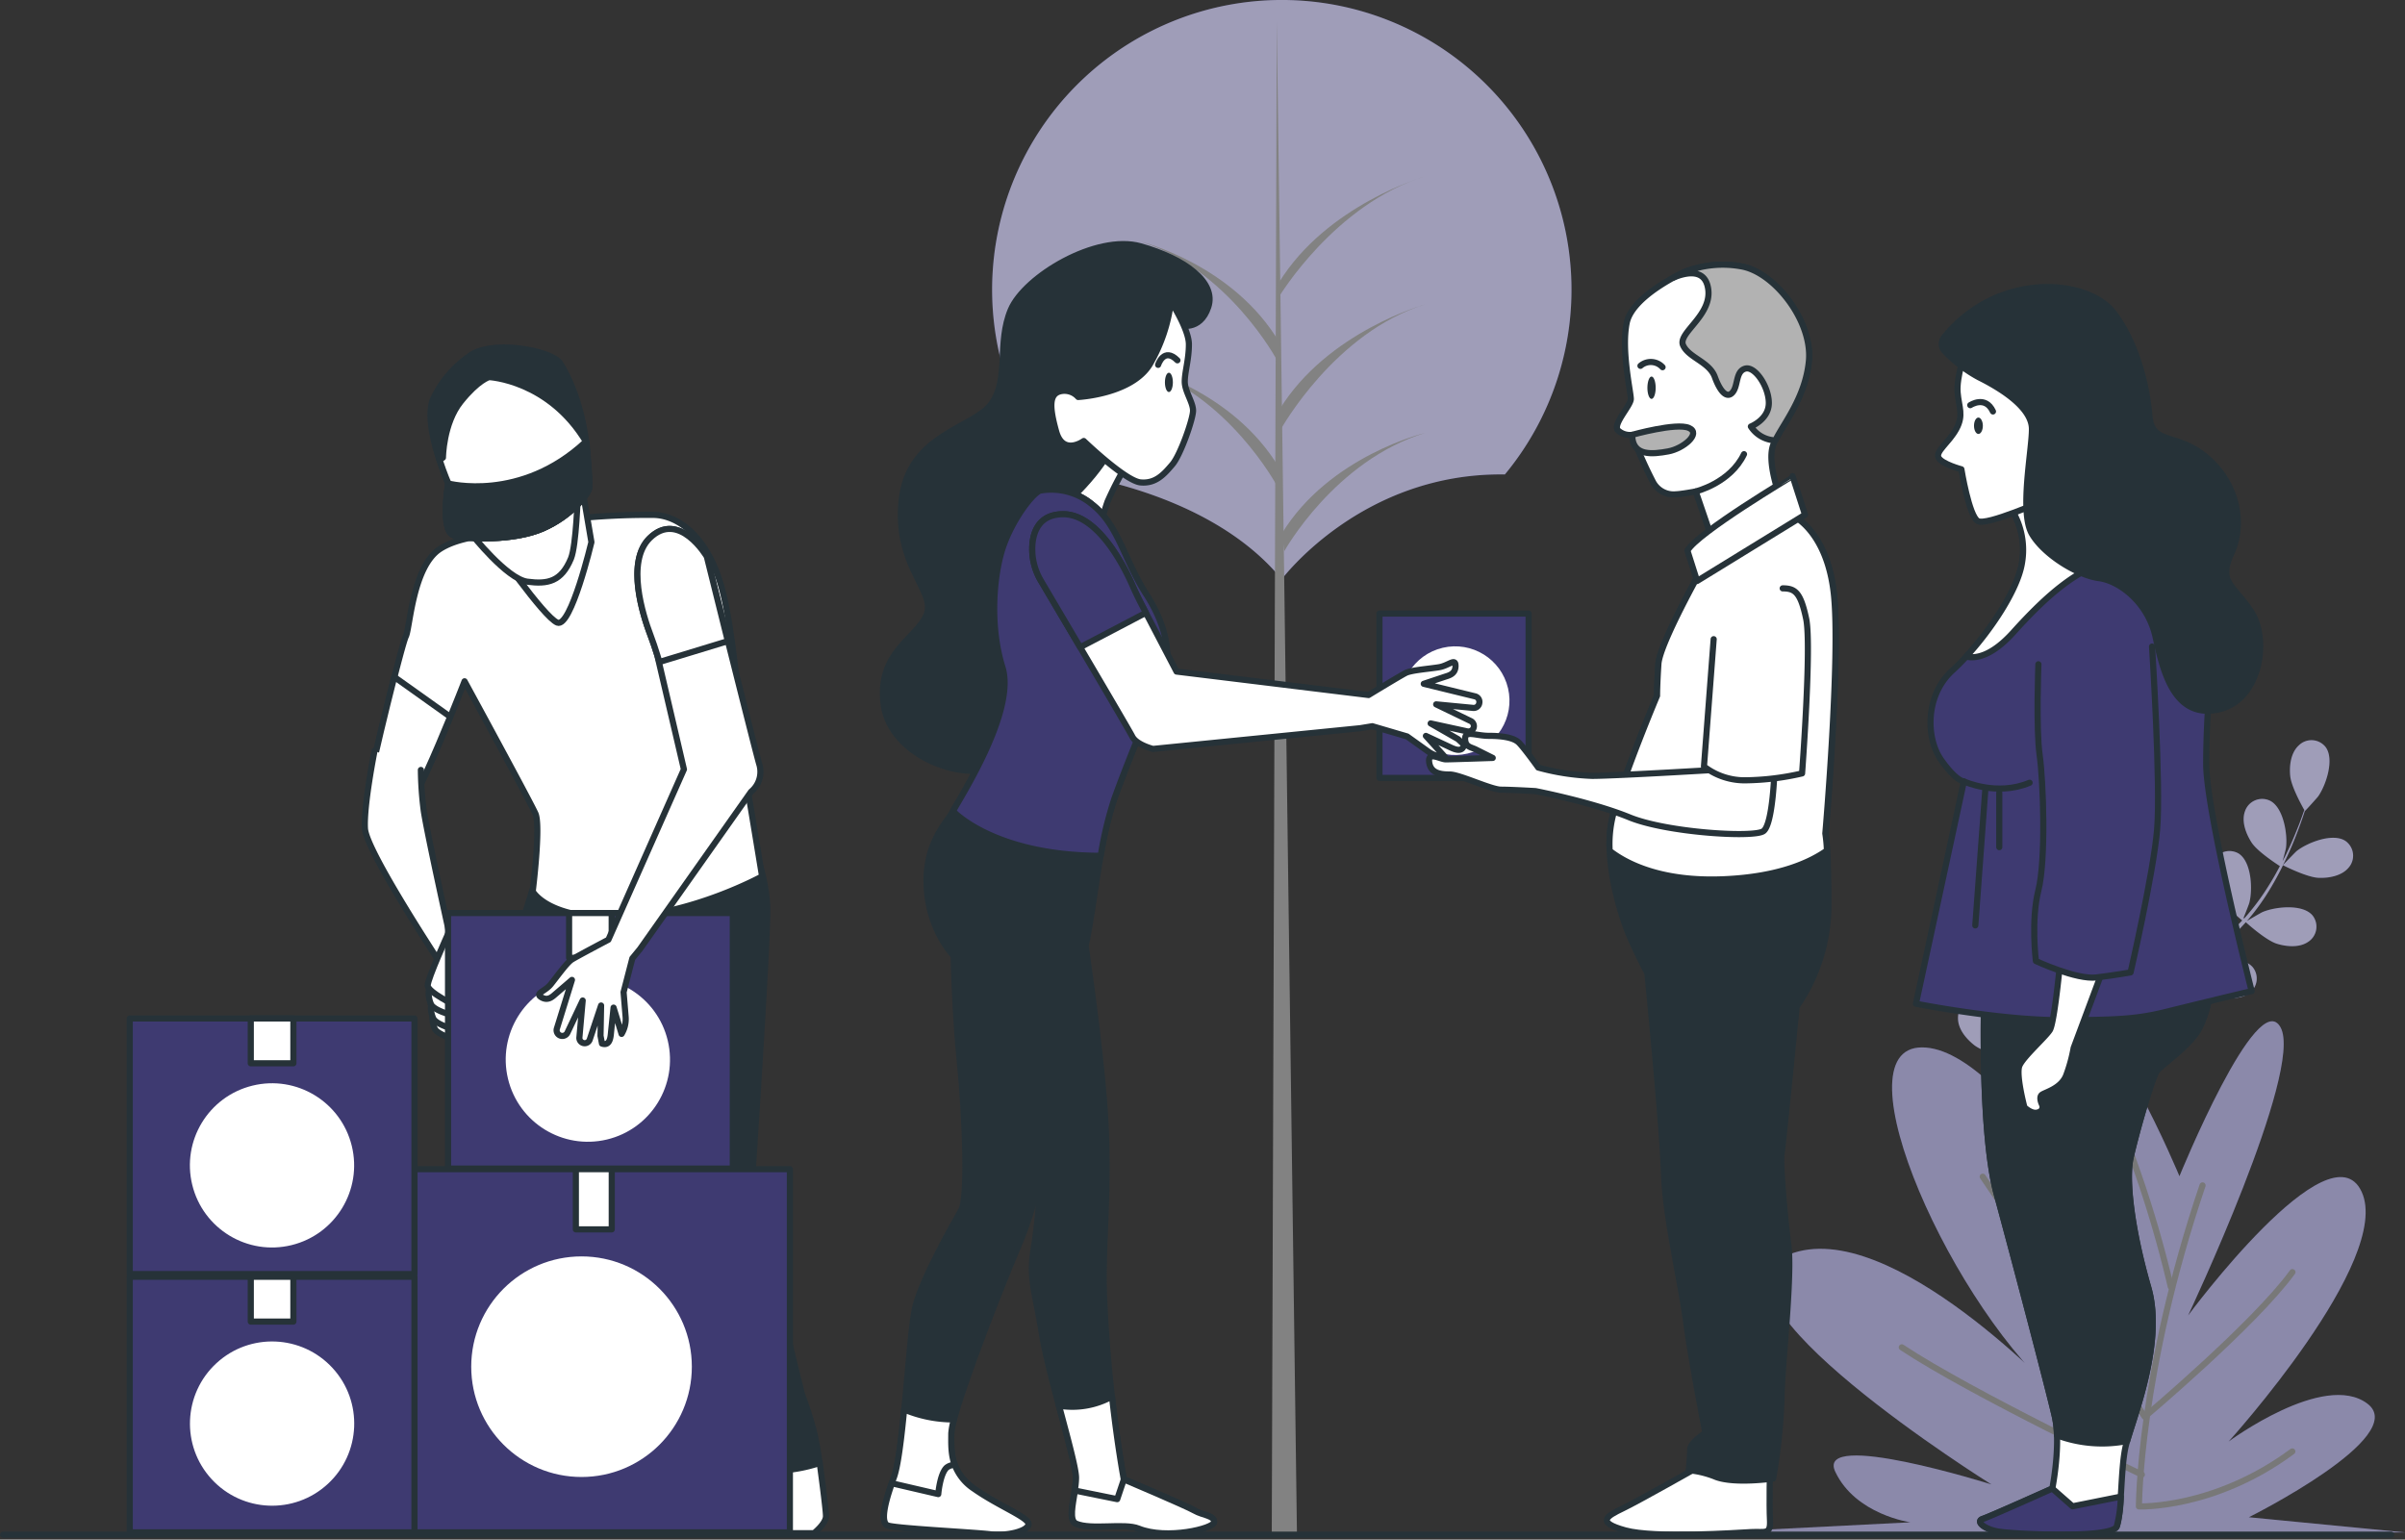 <svg xmlns="http://www.w3.org/2000/svg" width="452.454" height="289.685" viewBox="0 0 452.454 289.685"><rect x="0" y="0" width="452.454" height="289.685" fill="#333333" stroke="none"/><g id="Humanitarian_Help-bro" data-name="Humanitarian Help-bro" transform="translate(-36.552 -159.042)"><g id="freepik--Trees--inject-142" transform="translate(223.201 159.042)"><path id="Path_1284" data-name="Path 1284" d="M223.485,247.883s28.04,2.768,42.252,20.154c0,0,15.014-20.143,41.985-19.726a54.5,54.5,0,1,0-84.248-.385Z" transform="translate(-211.257 -159.042)" fill="#3e3a71"></path><path id="Path_1285" data-name="Path 1285" d="M223.485,247.883s28.04,2.768,42.252,20.154c0,0,15.014-20.143,41.985-19.726a54.5,54.5,0,1,0-84.248-.385Z" transform="translate(-211.257 -159.042)" fill="#fff" opacity="0.5"></path><path id="Path_1286" data-name="Path 1286" d="M261.43,162.62l-.94,284.5h4.734Z" transform="translate(-207.88 -158.797)" fill="#828282"></path><path id="Path_1287" data-name="Path 1287" d="M262.73,257.508s9.468-17.044,26.512-22.248c0,0-18,4.274-26.982,18.936Z" transform="translate(-207.759 -153.814)" fill="#828282"></path><path id="Path_1288" data-name="Path 1288" d="M261.74,212.788s10.494-17.5,27.538-22.708c0,0-18.551,5.343-27.538,20.015Z" transform="translate(-207.794 -156.913)" fill="#828282"></path><path id="Path_1289" data-name="Path 1289" d="M262.1,236.139s10.13-18.262,27.174-23.509c0,0-18.423,5.108-27.42,19.78Z" transform="translate(-207.787 -155.367)" fill="#828282"></path><path id="Path_1290" data-name="Path 1290" d="M263.032,223.848S253.9,206.8,237.45,201.6c0,0,17.354,4.274,26.042,18.936Z" transform="translate(-209.46 -156.123)" fill="#828282"></path><path id="Path_1291" data-name="Path 1291" d="M263.032,245.987S253.9,228.954,237.45,223.75c0,0,17.354,4.274,26.042,18.925Z" transform="translate(-209.46 -154.604)" fill="#828282"></path></g><g id="freepik--Plants--inject-142" transform="translate(358.424 279.817)"><path id="Path_1300" data-name="Path 1300" d="M401.45,294.381c-.053,0,.63-3.409.705-3.612.791-2.447,3.751-6.689,6.615-6.679a3.387,3.387,0,0,1,3.259,3.858c-.2,2.009-2.009,3.729-3.655,4.723C406.462,293.836,401.45,294.381,401.45,294.381Z" transform="translate(-333.434 -271.239)" fill="#3e3a71"></path><path id="Path_1301" data-name="Path 1301" d="M397.276,272.231c2.7.962,4.039,5.963,3.954,8.549,0,.214-.513,3.665-.566,3.644h-.053c.224.791.449,1.635.673,2.565.406,1.72.844,3.676,1.186,5.824a60.767,60.767,0,0,1,.759,7,42.742,42.742,0,0,1-.267,7.865v.1c.353-.769,1.411-2.864,1.517-3.013,1.4-2.137,5.343-5.461,8.143-4.7a3.4,3.4,0,0,1,2.137,4.584c-.727,1.891-2.928,3.067-4.766,3.59-2.084.6-6.711-.107-7.074-.16a59.836,59.836,0,0,1-1.71,7.833c-.417,1.507-.9,3-1.389,4.5l.673-1.3c1.411-2.137,5.343-5.461,8.153-4.691a3.4,3.4,0,0,1,2.137,4.584c-.737,1.881-2.928,3.067-4.777,3.59s-5.824,0-6.871-.139l-.577,1.72c-.951,2.736-1.9,5.471-2.768,8.175-.3.951-.556,1.9-.823,2.853a5.9,5.9,0,0,1,.588-1.069c1.4-2.137,5.343-5.461,8.143-4.7a3.4,3.4,0,0,1,2.137,4.584c-.727,1.891-2.928,3.067-4.766,3.59s-5.439.064-6.689-.107c-.246.983-.492,1.966-.673,2.928-.118.663-.278,1.282-.363,1.955s-.182,1.314-.267,1.966c-.128,1.25-.278,2.543-.374,3.772-.064.855-.118,1.667-.182,2.479.289-.951.9-2.8.972-2.949a13.229,13.229,0,0,1,4.381-5,4.907,4.907,0,0,1,.374-.652,3.387,3.387,0,0,1,4.99-.78c2.137,1.87,1.635,7.021.63,9.382-.053.139-.866,1.571-1.389,2.468.385-.481.759-.951,1.165-1.443.8-.972,1.624-1.923,2.511-2.949l1.336-1.453c.438-.5.972-.972,1.453-1.453q1.731-1.6,3.612-3.206c-.844-.705-3.847-3.206-4.7-4.948s-1.475-4.135-.577-5.952a3.4,3.4,0,0,1,4.819-1.517c2.426,1.517,2.671,6.689,2.041,9.169,0,.16-.695,1.891-1.069,2.832.759-.62,1.507-1.25,2.3-1.859,2.265-1.753,4.616-3.452,6.957-5.172.716-.513,1.421-1.069,2.137-1.582-.31-.246-3.932-3.206-4.894-5.1-.855-1.71-1.475-4.125-.577-5.941a3.4,3.4,0,0,1,4.734-1.656c2.426,1.528,2.671,6.689,2.041,9.179,0,.182-.983,2.671-1.261,3.291,1.571-1.154,3.11-2.33,4.595-3.548a59.781,59.781,0,0,0,5.674-5.29c-.139-.118-3.943-3.206-4.926-5.129-.855-1.71-1.475-4.125-.577-5.941a3.409,3.409,0,0,1,4.819-1.528c2.426,1.528,2.672,6.7,2.041,9.179,0,.16-.759,2.062-1.122,2.96l.139.085a43.374,43.374,0,0,0,4.659-6.262c.769-1.208,1.432-2.415,2.052-3.59-.759-.5-4.274-2.789-5.343-4.467s-1.913-3.943-1.229-5.845a3.409,3.409,0,0,1,4.68-2.009c2.586,1.25,3.387,6.411,3.035,8.9,0,.139-.363,1.517-.641,2.522.278-.534.566-1.069.812-1.614.951-1.956,1.688-3.794,2.34-5.439.353-.94.663-1.8.94-2.6-.492-.876-2.458-4.424-2.65-6.412s.118-4.381,1.614-5.749a3.388,3.388,0,0,1,5.044.31c1.71,2.3.075,7.2-1.411,9.3-.128.182-2.458,2.778-2.479,2.725v-.053c-.246.78-.534,1.614-.855,2.511-.609,1.656-1.314,3.526-2.223,5.514a62.421,62.421,0,0,1-3.206,6.251,44.231,44.231,0,0,1-4.563,6.412l-.064.075c.716-.438,2.757-1.614,2.917-1.678,2.362-1.015,7.48-1.582,9.382.577a3.4,3.4,0,0,1-.748,5c-1.656,1.165-4.135.94-5.963.363-2.052-.663-5.535-3.793-5.8-4.039a59.4,59.4,0,0,1-5.749,5.589c-1.175,1.069-2.4,2.009-3.644,2.981l1.282-.716c2.362-1,7.48-1.582,9.393.588a3.387,3.387,0,0,1-.759,4.99c-1.656,1.175-4.135.94-5.963.363s-4.862-3.206-5.653-3.9l-1.432,1.069c-2.3,1.763-4.606,3.516-6.818,5.343-.78.63-1.517,1.272-2.265,1.923l1.069-.62c2.351-1.015,7.48-1.582,9.382.577a3.409,3.409,0,0,1-.748,5c-1.656,1.165-4.136.94-5.963.363s-4.574-2.949-5.514-3.783c-.748.684-1.5,1.368-2.137,2.062-.46.492-.94.93-1.378,1.443l-1.314,1.485c-.791.972-1.624,1.977-2.383,2.939-.534.673-1.069,1.325-1.528,1.977.769-.641,2.3-1.849,2.436-1.934,2.137-1.357,7.17-2.7,9.361-.844a3.4,3.4,0,0,1,0,5.054c-1.464,1.4-3.954,1.549-5.845,1.261-2.073-.331-5.845-2.789-6.315-3.1-.823,1.069-1.614,2.137-2.34,3.206-2.533,3.505-4.509,6.518-5.867,8.645l-.139.214-1.774-.94.278-.417c1.411-2.137,3.473-5.129,6.112-8.613.833-1.069,1.742-2.265,2.682-3.441a38.97,38.97,0,0,1-2.714-3.377c-2.02.791-6.219.823-6.764.823-.085,1.357-.16,2.671-.2,3.922-.182,4.274-.171,7.929-.128,10.451v.288l-1.923-.93c0-2.511.1-5.9.353-9.9.085-1.379.2-2.853.331-4.36-.534-.139-4.894-1.261-6.54-2.575s-3.078-3.131-3.024-5.151a3.409,3.409,0,0,1,3.74-3.409c2.842.363,5.236,4.958,5.7,7.48,0,.15.15,1.8.214,2.832.053-.62.107-1.218.171-1.849.128-1.25.289-2.5.46-3.847l.321-1.956c.1-.652.267-1.336.406-2.009.342-1.56.769-3.12,1.24-4.691-1.069-.107-4.99-.566-6.657-1.528s-3.5-2.629-3.761-4.638a3.4,3.4,0,0,1,3.206-3.932c2.864-.064,5.92,4.114,6.764,6.529.053.15.47,1.956.673,2.949.289-.94.566-1.881.887-2.821.93-2.714,1.945-5.428,2.949-8.143.31-.833.609-1.667.908-2.5-.4,0-5.033-.481-6.892-1.549-1.667-.951-3.505-2.629-3.761-4.638a3.4,3.4,0,0,1,3.206-3.932c2.864-.075,5.92,4.1,6.764,6.529.064.182.652,2.778.769,3.441.663-1.827,1.3-3.665,1.87-5.493a60.359,60.359,0,0,0,1.817-7.544c-.182,0-5.022-.46-6.935-1.56-1.656-.951-3.505-2.629-3.761-4.638a3.4,3.4,0,0,1,3.206-3.932c2.875-.064,5.92,4.114,6.764,6.529.064.16.513,2.137.705,3.078h.085a44.315,44.315,0,0,0,.438-7.79,39.093,39.093,0,0,0-.278-4.125c-.908,0-5.076,0-6.9-.791s-3.772-2.233-4.274-4.2a3.388,3.388,0,0,1,2.725-4.274c2.842-.385,6.337,3.43,7.48,5.738.064.128.534,1.475.866,2.458-.075-.6-.139-1.218-.214-1.8-.289-2.137-.695-4.093-1.069-5.824-.214-.972-.427-1.859-.641-2.682-.9-.449-4.5-2.34-5.728-3.858s-2.33-3.719-1.838-5.685a3.4,3.4,0,0,1,4.36-2.458Z" transform="translate(-334.816 -272.064)" fill="#3e3a71"></path><path id="Path_1302" data-name="Path 1302" d="M445.222,314.084c-2.255-.085-6.732-2.383-6.732-2.383s2.415-2.5,2.586-2.639c2-1.592,6.807-3.5,9.2-1.913a3.4,3.4,0,0,1,.6,5.012C449.582,313.731,447.124,314.169,445.222,314.084Z" transform="translate(-330.893 -269.698)" fill="#3e3a71"></path><g id="Group_128" data-name="Group 128" transform="translate(46.482 0)" opacity="0.5"><path id="Path_1303" data-name="Path 1303" d="M401.45,294.381c-.053,0,.63-3.409.705-3.612.791-2.447,3.751-6.689,6.615-6.679a3.387,3.387,0,0,1,3.259,3.858c-.2,2.009-2.009,3.729-3.655,4.723C406.462,293.836,401.45,294.381,401.45,294.381Z" transform="translate(-379.917 -271.239)" fill="#fff"></path><path id="Path_1304" data-name="Path 1304" d="M397.276,272.231c2.7.962,4.039,5.963,3.954,8.549,0,.214-.513,3.665-.566,3.644h-.053c.224.791.449,1.635.673,2.565.406,1.72.844,3.676,1.186,5.824a60.767,60.767,0,0,1,.759,7,42.742,42.742,0,0,1-.267,7.865v.1c.353-.769,1.411-2.864,1.517-3.013,1.4-2.137,5.343-5.461,8.143-4.7a3.4,3.4,0,0,1,2.137,4.584c-.727,1.891-2.928,3.067-4.766,3.59-2.084.6-6.711-.107-7.074-.16a59.836,59.836,0,0,1-1.71,7.833c-.417,1.507-.9,3-1.389,4.5l.673-1.3c1.411-2.137,5.343-5.461,8.153-4.691a3.4,3.4,0,0,1,2.137,4.584c-.737,1.881-2.928,3.067-4.777,3.59s-5.824,0-6.871-.139l-.577,1.72c-.951,2.736-1.9,5.471-2.768,8.175-.3.951-.556,1.9-.823,2.853a5.9,5.9,0,0,1,.588-1.069c1.4-2.137,5.343-5.461,8.143-4.7a3.4,3.4,0,0,1,2.137,4.584c-.727,1.891-2.928,3.067-4.766,3.59s-5.439.064-6.689-.107c-.246.983-.492,1.966-.673,2.928-.118.663-.278,1.282-.363,1.955s-.182,1.314-.267,1.966c-.128,1.25-.278,2.543-.374,3.772-.064.855-.118,1.667-.182,2.479.289-.951.9-2.8.972-2.949a13.229,13.229,0,0,1,4.381-5,4.907,4.907,0,0,1,.374-.652,3.387,3.387,0,0,1,4.99-.78c2.137,1.87,1.635,7.021.63,9.382-.053.139-.866,1.571-1.389,2.468.385-.481.759-.951,1.165-1.443.8-.972,1.624-1.923,2.511-2.949l1.336-1.453c.438-.5.972-.972,1.453-1.453q1.731-1.6,3.612-3.206c-.844-.705-3.847-3.206-4.7-4.948s-1.475-4.135-.577-5.952a3.4,3.4,0,0,1,4.819-1.517c2.426,1.517,2.671,6.689,2.041,9.169,0,.16-.695,1.891-1.069,2.832.759-.62,1.507-1.25,2.3-1.859,2.265-1.753,4.616-3.452,6.957-5.172.716-.513,1.421-1.069,2.137-1.582-.31-.246-3.932-3.206-4.894-5.1-.855-1.71-1.475-4.125-.577-5.941a3.4,3.4,0,0,1,4.734-1.656c2.426,1.528,2.671,6.689,2.041,9.179,0,.182-.983,2.671-1.261,3.291,1.571-1.154,3.11-2.33,4.595-3.548a59.781,59.781,0,0,0,5.674-5.29c-.139-.118-3.943-3.206-4.926-5.129-.855-1.71-1.475-4.125-.577-5.941a3.409,3.409,0,0,1,4.819-1.528c2.426,1.528,2.672,6.7,2.041,9.179,0,.16-.759,2.062-1.122,2.96l.139.085a43.374,43.374,0,0,0,4.659-6.262c.769-1.208,1.432-2.415,2.052-3.59-.759-.5-4.274-2.789-5.343-4.467s-1.913-3.943-1.229-5.845a3.409,3.409,0,0,1,4.68-2.009c2.586,1.25,3.387,6.411,3.035,8.9,0,.139-.363,1.517-.641,2.522.278-.534.566-1.069.812-1.614.951-1.956,1.688-3.794,2.34-5.439.353-.94.663-1.8.94-2.6-.492-.876-2.458-4.424-2.65-6.412s.118-4.381,1.614-5.749a3.388,3.388,0,0,1,5.044.31c1.71,2.3.075,7.2-1.411,9.3-.128.182-2.458,2.778-2.479,2.725v-.053c-.246.78-.534,1.614-.855,2.511-.609,1.656-1.314,3.526-2.223,5.514a62.421,62.421,0,0,1-3.206,6.251,44.231,44.231,0,0,1-4.563,6.412l-.064.075c.716-.438,2.757-1.614,2.917-1.678,2.362-1.015,7.48-1.582,9.382.577a3.4,3.4,0,0,1-.748,5c-1.656,1.165-4.135.94-5.963.363-2.052-.663-5.535-3.793-5.8-4.039a59.4,59.4,0,0,1-5.749,5.589c-1.175,1.069-2.4,2.009-3.644,2.981l1.282-.716c2.362-1,7.48-1.582,9.393.588a3.387,3.387,0,0,1-.759,4.99c-1.656,1.175-4.135.94-5.963.363s-4.862-3.206-5.653-3.9l-1.432,1.069c-2.3,1.763-4.606,3.516-6.818,5.343-.78.63-1.517,1.272-2.265,1.923l1.069-.62c2.351-1.015,7.48-1.582,9.382.577a3.409,3.409,0,0,1-.748,5c-1.656,1.165-4.136.94-5.963.363s-4.574-2.949-5.514-3.783c-.748.684-1.5,1.368-2.137,2.062-.46.492-.94.93-1.378,1.443l-1.314,1.485c-.791.972-1.624,1.977-2.383,2.939-.534.673-1.069,1.325-1.528,1.977.769-.641,2.3-1.849,2.436-1.934,2.137-1.357,7.17-2.7,9.361-.844a3.4,3.4,0,0,1,0,5.054c-1.464,1.4-3.954,1.549-5.845,1.261-2.073-.331-5.845-2.789-6.315-3.1-.823,1.069-1.614,2.137-2.34,3.206-2.533,3.505-4.509,6.518-5.867,8.645l-.139.214-1.774-.94.278-.417c1.411-2.137,3.473-5.129,6.112-8.613.833-1.069,1.742-2.265,2.682-3.441a38.97,38.97,0,0,1-2.714-3.377c-2.02.791-6.219.823-6.764.823-.085,1.357-.16,2.671-.2,3.922-.182,4.274-.171,7.929-.128,10.451v.288l-1.923-.93c0-2.511.1-5.9.353-9.9.085-1.379.2-2.853.331-4.36-.534-.139-4.894-1.261-6.54-2.575s-3.078-3.131-3.024-5.151a3.409,3.409,0,0,1,3.74-3.409c2.842.363,5.236,4.958,5.7,7.48,0,.15.15,1.8.214,2.832.053-.62.107-1.218.171-1.849.128-1.25.289-2.5.46-3.847l.321-1.956c.1-.652.267-1.336.406-2.009.342-1.56.769-3.12,1.24-4.691-1.069-.107-4.99-.566-6.657-1.528s-3.5-2.629-3.761-4.638a3.4,3.4,0,0,1,3.206-3.932c2.864-.064,5.92,4.114,6.764,6.529.053.15.47,1.956.673,2.949.289-.94.566-1.881.887-2.821.93-2.714,1.945-5.428,2.949-8.143.31-.833.609-1.667.908-2.5-.4,0-5.033-.481-6.892-1.549-1.667-.951-3.505-2.629-3.761-4.638a3.4,3.4,0,0,1,3.206-3.932c2.864-.075,5.92,4.1,6.764,6.529.064.182.652,2.778.769,3.441.663-1.827,1.3-3.665,1.87-5.493a60.359,60.359,0,0,0,1.817-7.544c-.182,0-5.022-.46-6.935-1.56-1.656-.951-3.505-2.629-3.761-4.638a3.4,3.4,0,0,1,3.206-3.932c2.875-.064,5.92,4.114,6.764,6.529.064.16.513,2.137.705,3.078h.085a44.315,44.315,0,0,0,.438-7.79,39.093,39.093,0,0,0-.278-4.125c-.908,0-5.076,0-6.9-.791s-3.772-2.233-4.274-4.2a3.388,3.388,0,0,1,2.725-4.274c2.842-.385,6.337,3.43,7.48,5.738.064.128.534,1.475.866,2.458-.075-.6-.139-1.218-.214-1.8-.289-2.137-.695-4.093-1.069-5.824-.214-.972-.427-1.859-.641-2.682-.9-.449-4.5-2.34-5.728-3.858s-2.33-3.719-1.838-5.685a3.4,3.4,0,0,1,4.36-2.458Z" transform="translate(-381.299 -272.064)" fill="#fff"></path><path id="Path_1305" data-name="Path 1305" d="M445.222,314.084c-2.255-.085-6.732-2.383-6.732-2.383s2.415-2.5,2.586-2.639c2-1.592,6.807-3.5,9.2-1.913a3.4,3.4,0,0,1,.6,5.012C449.582,313.731,447.124,314.169,445.222,314.084Z" transform="translate(-377.376 -269.698)" fill="#fff"></path></g><path id="Path_1306" data-name="Path 1306" d="M425.948,368.156s-13.6-32.8-21.222-31.363,13.058,52.276,13.058,52.276S393.848,343.92,377.52,343.92s5.984,49.9,26.661,66.541c0,0-32.646-35.178-51.688-27.57s38.085,43.257,38.085,43.257-33.191-10.462-29.376-2.383,14.138,9.51,14.138,9.51l-37.54,1.9H468.382l-29.376-2.853s30.466-15.206,22.3-21.372-26.116,7.138-26.116,7.138,30.989-34.2,25.026-47.018-32.646,23.3-32.646,23.3,21.767-46.11,17.418-54.188S425.948,368.156,425.948,368.156Z" transform="translate(-337.8 -267.627)" fill="#3e3a71"></path><path id="Path_1307" data-name="Path 1307" d="M425.948,368.156s-13.6-32.8-21.222-31.363,13.058,52.276,13.058,52.276S393.848,343.92,377.52,343.92s5.984,49.9,26.661,66.541c0,0-32.646-35.178-51.688-27.57s38.085,43.257,38.085,43.257-33.191-10.462-29.376-2.383,14.138,9.51,14.138,9.51l-37.54,1.9H468.382l-29.376-2.853s30.466-15.206,22.3-21.372-26.116,7.138-26.116,7.138,30.989-34.2,25.026-47.018-32.646,23.3-32.646,23.3,21.767-46.11,17.418-54.188S425.948,368.156,425.948,368.156Z" transform="translate(-337.8 -267.627)" fill="#fff" opacity="0.4"></path><path id="Path_1308" data-name="Path 1308" d="M425.128,367.76c-11.968,35.37-11.968,60.4-11.968,60.4s14.148.545,28.852-10.344" transform="translate(-332.631 -265.5)" fill="none" stroke="#787878" stroke-linecap="round" stroke-linejoin="round" stroke-width="1.156"></path><path id="Path_1309" data-name="Path 1309" d="M419.389,387.569a212.208,212.208,0,0,0-9.8-30.989" transform="translate(-332.876 -266.267)" fill="none" stroke="#787878" stroke-linecap="round" stroke-linejoin="round" stroke-width="1.156"></path><path id="Path_1310" data-name="Path 1310" d="M385.66,366.23l30.476,45.159s20.667-17.407,27.783-27.206" transform="translate(-334.517 -265.605)" fill="none" stroke="#787878" stroke-linecap="round" stroke-linejoin="round" stroke-width="1.156"></path><path id="Path_1311" data-name="Path 1311" d="M416.569,420.217s-32.058-15.238-45.159-23.947" transform="translate(-335.495 -263.544)" fill="none" stroke="#787878" stroke-linecap="round" stroke-linejoin="round" stroke-width="1.156"></path></g><g id="freepik--character-4--inject-142" transform="translate(397 213.055)"><path id="Path_1312" data-name="Path 1312" d="M385.949,335.472s-.716,24.952,2.383,36.332,9.735,36.589,10.921,41.814-.47,13.539-.47,13.539-11.648,5.236-13.069,5.706.235,1.9,2.853,2.372,21.372,1.432,22.334-.951.705-10.686,1.656-14.96,7.373-19.235,4.274-29.921-4.274-20.2-3.334-24.471,4.039-15.206,4.99-16.392,5.941-4.509,7.843-7.844a19.748,19.748,0,0,0,2.137-7.6S400.685,338.56,385.949,335.472Z" transform="translate(-373.125 -201.116)" fill="#fff" stroke="#263238" stroke-linecap="round" stroke-linejoin="round" stroke-width="1.156"></path><path id="Path_1313" data-name="Path 1313" d="M426.3,340.7a19.748,19.748,0,0,0,2.137-7.6s-27.783,5.46-42.53,2.372c0,0-.716,24.952,2.383,36.332s9.735,36.589,10.921,41.814a19.23,19.23,0,0,1,.406,3.537,24.235,24.235,0,0,0,13.2,1.069c1.539-5.343,6.85-18.914,3.986-28.852-3.088-10.686-4.274-20.2-3.334-24.471s4.039-15.206,4.99-16.392S424.4,344.032,426.3,340.7Z" transform="translate(-373.081 -201.116)" fill="#263238" stroke="#263238" stroke-linecap="round" stroke-linejoin="round" stroke-width="1.156"></path><path id="Path_1314" data-name="Path 1314" d="M402.587,424.474l-3.8-3.334s-11.648,5.236-13.069,5.706.235,1.9,2.853,2.372,21.372,1.432,22.334-.951a23.88,23.88,0,0,0,.759-5.61Z" transform="translate(-373.125 -195.077)" fill="#3e3a71" stroke="#263238" stroke-linecap="round" stroke-linejoin="round" stroke-width="1.156"></path><path id="Path_1315" data-name="Path 1315" d="M391.949,249.249a14.426,14.426,0,0,1,1.9,9.981c-.951,5.941-7.843,15.441-13.069,20.2s-4.99,12.823-2.137,16.862,4.274,4.039,4.274,4.039L373.9,342.153s15.676,3.088,27.078,3.088,14.736-.246,20.432-1.667,15.644-3.8,15.644-3.8-8.549-33.736-8.549-42.744.951-18.294.951-18.294,1.667-9.03-6.176-22.334-20.421-14.512-25.39-13.325a8.25,8.25,0,0,0-5.941,6.176Z" transform="translate(-373.9 -207.315)" fill="#3e3a71" stroke="#263238" stroke-linecap="round" stroke-linejoin="round" stroke-width="1.156"></path><path id="Path_1316" data-name="Path 1316" d="M382.34,296.63s6.187,2.853,12.364.246" transform="translate(-373.321 -203.617)" fill="none" stroke="#263238" stroke-linecap="round" stroke-linejoin="round" stroke-width="1.156"></path><line id="Line_156" data-name="Line 156" y2="10.226" transform="translate(15.676 95.15)" fill="none" stroke="#263238" stroke-linecap="round" stroke-linejoin="round" stroke-width="1.156"></line><line id="Line_157" data-name="Line 157" x1="1.891" y2="25.657" transform="translate(11.167 94.445)" fill="none" stroke="#263238" stroke-linecap="round" stroke-linejoin="round" stroke-width="1.156"></line><path id="Path_1317" data-name="Path 1317" d="M422.705,256.377c-7.833-13.3-20.432-14.49-25.422-13.3a8.25,8.25,0,0,0-5.941,6.176,14.426,14.426,0,0,1,1.9,9.981c-.8,5-5.813,12.524-10.5,17.621,1.71.374,4.734,0,8.848-4.552,6.647-7.373,11.872-11.648,18.049-13.55,4.488-1.379,10.226.876,13.892-.972C423.229,257.306,422.983,256.911,422.705,256.377Z" transform="translate(-373.294 -207.315)" fill="#fff" stroke="#263238" stroke-linecap="round" stroke-linejoin="round" stroke-width="1.156"></path><path id="Path_1318" data-name="Path 1318" d="M382.9,221.085s-1.667,4.745-1.432,7.6,1.186,4.274-.235,6.892-4.039,4.274-3.323,5.461,4.274,2.137,4.274,2.137,1.421,8.784,3.088,9.735,12.118-3.8,14.255-4.509,4.99-6.892,3.323-16.4S389.769,217.089,382.9,221.085Z" transform="translate(-373.633 -208.89)" fill="#fff" stroke="#263238" stroke-linecap="round" stroke-linejoin="round" stroke-width="1.156"></path><path id="Path_1319" data-name="Path 1319" d="M385.787,234.1c0,.855-.374,1.549-.833,1.549s-.833-.695-.833-1.549.374-1.539.833-1.539S385.787,233.3,385.787,234.1Z" transform="translate(-373.199 -208.012)" fill="#263238"></path><path id="Path_1320" data-name="Path 1320" d="M383.46,230.417s2.842-1.9,4.274,1.186" transform="translate(-373.244 -208.199)" fill="none" stroke="#263238" stroke-linecap="round" stroke-linejoin="round" stroke-width="1.156"></path><path id="Path_1321" data-name="Path 1321" d="M378.909,219.015a1.988,1.988,0,0,0,.107,2.65,25.582,25.582,0,0,0,6.412,4.9c4.274,2.137,9.981,5.706,9.981,9.746s-2.372,15.676,0,19.716,8.795,7.843,12.6,8.324,9.265,4.509,10.686,11.167,3.6,15.206,11.637,13.582,9.735-13.069,6.412-18.294-6.412-5.461-3.8-11.167.951-13.3-4.755-18.059-10.216-2.137-10.686-7.843-2.458-13.646-6.657-19.235C406.062,208.03,389.061,206.481,378.909,219.015Z" transform="translate(-373.588 -209.588)" fill="#263238" stroke="#263238" stroke-linecap="round" stroke-linejoin="round" stroke-width="1.156"></path><path id="Path_1322" data-name="Path 1322" d="M399.974,326.65s-1.186,13.3-2.137,14.725-4.99,4.99-5.7,6.657.93,7.843.93,7.843,1.421,1.421,2.607.951a1.028,1.028,0,0,0,.716-1.432s-.716-1.421,0-1.9,3.558-1.186,4.509-3.558a29.612,29.612,0,0,0,1.432-5.225l5.941-15.922Z" transform="translate(-372.661 -201.558)" fill="#fff" stroke="#263238" stroke-linecap="round" stroke-linejoin="round" stroke-width="1.156"></path><path id="Path_1323" data-name="Path 1323" d="M395.51,276.214s-.47,12.107.235,17.1,1.2,19.726-.235,25.422-.47,13.315-.47,13.315,7.6,3.558,11.4,3.088,6.412-.951,6.412-.951,4.274-18.54,4.99-26.854-.951-34.451-.951-34.451" transform="translate(-372.472 -205.246)" fill="#3e3a71" stroke="#263238" stroke-linecap="round" stroke-linejoin="round" stroke-width="1.156"></path></g><g id="freepik--character-2--inject-142" transform="translate(202.656 204.97)"><rect id="Rectangle_417" data-name="Rectangle 417" width="28.061" height="30.914" transform="translate(93.415 69.52)" fill="#3e3a71" stroke="#263238" stroke-linecap="round" stroke-linejoin="round" stroke-width="1.156"></rect><circle id="Ellipse_55" data-name="Ellipse 55" cx="10.226" cy="10.226" r="10.226" transform="matrix(0.973, -0.229, 0.229, 0.973, 95.361, 78.295)" fill="#fff"></circle><path id="Path_1330" data-name="Path 1330" d="M236.724,239.961a65.179,65.179,0,0,0-4.413,8.314,69.269,69.269,0,0,0-2.084,7.534l-9.617-4.937,6.23-16.371Z" transform="translate(-190.071 -199.794)" fill="#fff" stroke="#263238" stroke-linecap="round" stroke-linejoin="round" stroke-width="1.156"></path><path id="Path_1331" data-name="Path 1331" d="M247.778,217.247s3.9,1.3,5.461-3.377-4.424-9.094-12.738-11.434-21.789,5.717-24.417,11.958-.256,12.983-3.633,17.664-15.591,5.717-16.894,18.166,6.5,17.1,4.68,21.554-9.35,7.021-8.057,16.895,15.847,15.067,22.344,11.167,8.837-12.214,6.754-22.344-3.11-20.517,2.34-24.417,11.69-11.434,12.214-15.067-.78-4.413,2.34-5.461S247,224.524,247.778,217.247Z" transform="translate(-192.031 -202.022)" fill="#263238" stroke="#263238" stroke-linecap="round" stroke-linejoin="round" stroke-width="1.156"></path><path id="Path_1332" data-name="Path 1332" d="M227.645,316.32s3.708,23.509,4.948,39.228-.449,27.185,0,36.749a267.239,267.239,0,0,0,3.708,34.291s11.755,4.937,13.272,5.866,3.708.93,3.708,2.137-8.9,3.42-14.244,1.261c-2.639-1.069-8.955.31-11.755-.93-1.785-.791,0-5.557,0-8.645s-5.193-19.47-6.412-27.185-2.468-10.184-1.539-15.751a120.741,120.741,0,0,0,1.24-12.043s-9.062-34.377-10.686-39.271a85.39,85.39,0,0,1-2.575-9.532" transform="translate(-190.983 -194.182)" fill="#263238" stroke="#263238" stroke-linecap="round" stroke-linejoin="round" stroke-width="1.156"></path><path id="Path_1333" data-name="Path 1333" d="M248.495,426.377c-1.539-.93-13.272-5.867-13.272-5.867s-1.154-6.016-2.223-15.58a15.355,15.355,0,0,1-9.97,1.72c1.635,6.1,3.206,11.84,3.206,13.55,0,3.088-1.785,7.854,0,8.645,2.789,1.24,9.1-.16,11.755.93,5.247,2.137,14.2,0,14.2-1.24S250.044,427.306,248.495,426.377Z" transform="translate(-189.905 -188.104)" fill="#fff" stroke="#263238" stroke-linecap="round" stroke-linejoin="round" stroke-width="1.156"></path><path id="Path_1334" data-name="Path 1334" d="M225.876,421.624c-.417,2.714-1.133,5.621.224,6.219,2.789,1.24,9.1-.16,11.755.93,5.247,2.137,14.2,0,14.2-1.24s-2.137-1.229-3.708-2.137-13.272-5.867-13.272-5.867l-1.25,3.708Z" transform="translate(-189.748 -187.102)" fill="#fff" stroke="#263238" stroke-linecap="round" stroke-linejoin="round" stroke-width="1.156"></path><path id="Path_1335" data-name="Path 1335" d="M221.018,245.453a12.022,12.022,0,0,1,9.863,2.6c4.937,3.9,5.984,10.4,10.141,16.894s4.67,12.2,3.11,15.847-6.486,15.324-9.094,22.6-3.633,18.968-5.193,26.715-14.544,8.314-19.48,6.754-10.088-8.057-10.611-16.627,3.9-12.438,4.948-14.522,11.893-18.732,9.3-27.046-1.56-18.166.267-23.114S219.458,246.233,221.018,245.453Z" transform="translate(-191.504 -199.057)" fill="#263238" stroke="#263238" stroke-linecap="round" stroke-linejoin="round" stroke-width="1.156"></path><path id="Path_1336" data-name="Path 1336" d="M230.561,248.049a12.021,12.021,0,0,0-9.863-2.6c-1.56.78-4.937,5.2-6.754,10.141s-2.864,14.8-.267,23.114-8.26,24.973-9.3,27.046c0,0,7.651,8.367,27.783,8.4a69.008,69.008,0,0,1,2.575-10.761c2.607-7.277,7.48-18.968,9.094-22.6s1.069-9.361-3.11-15.847S235.5,251.95,230.561,248.049Z" transform="translate(-191.184 -199.057)" fill="#3e3a71" stroke="#263238" stroke-linecap="round" stroke-linejoin="round" stroke-width="1.156"></path><path id="Path_1337" data-name="Path 1337" d="M280.01,289.845l-38.972,3.9s-3.12-.78-3.9-2.34c-.641-1.293-12.951-22.141-17.1-29.151a11.68,11.68,0,0,1-1.646-7.48c.353-2.6,1.72-5.193,5.749-5.193,6.54,0,11.466,9.842,13.08,13.528.566,1.293,1.186,2.554,1.838,3.8l6.412,12.278,36.119,4.413s5.973-3.633,7.01-4.157,4.413-.769,6.241-1.069,3.11-1.817,3.11-.256-1.293,1.817-2.073,2.073l-3.9,1.3,9.617,2.351a1.069,1.069,0,0,1,.833,1.25h0a1.068,1.068,0,0,1-1.2.93l-6.914-.663,6.529,3.152a1.069,1.069,0,0,1,.481,1.357h0a1.069,1.069,0,0,1-1.154.577l-6.892-1.5,5.14,2.949,1.154,1.069c-.385,1.667-2.073.716-2.992.289l-4.2-1.956,3.6,3.975h0a5.631,5.631,0,0,1-3.206-1.069l-3.932-2.81-6.54-1.923Z" transform="translate(-190.228 -198.76)" fill="#fff" stroke="#263238" stroke-linecap="round" stroke-linejoin="round" stroke-width="1.156"></path><path id="Path_1338" data-name="Path 1338" d="M239.7,268.131l-.63-1.218c-.652-1.25-1.272-2.511-1.838-3.8-1.614-3.7-6.54-13.528-13.08-13.528-4.029,0-5.4,2.6-5.749,5.193a11.68,11.68,0,0,0,1.646,7.48l7.288,12.353Z" transform="translate(-190.228 -198.76)" fill="#3e3a71" stroke="#263238" stroke-linecap="round" stroke-linejoin="round" stroke-width="1.156"></path><path id="Path_1339" data-name="Path 1339" d="M205.215,320.818s0,14.2,1.229,26.555,1.549,26.255.31,28.425-7.405,12.973-8.645,18.22-2.137,27.174-4.018,32.122-2.468,8.335-1.229,8.955,16.146,1.3,19.352,1.688,7.106-.609,7.192-1.881-5.61-3.409-10.248-6.679-4.274-7.341-4.274-10.429,7.106-22.237,12.973-36.129,11.113-48.493,11.113-54.05V318.35" transform="translate(-192.019 -194.043)" fill="#263238" stroke="#263238" stroke-linecap="round" stroke-linejoin="round" stroke-width="1.156"></path><path id="Path_1340" data-name="Path 1340" d="M209.159,422.128c-4.648-3.27-4.274-7.341-4.274-10.429a12.826,12.826,0,0,1,.5-2.618,23.935,23.935,0,0,1-9.372-1.87c-.545,5.61-1.165,10.739-1.945,12.823-1.849,4.937-2.468,8.335-1.229,8.955s16.146,1.3,19.352,1.688,7.106-.609,7.192-1.881S213.8,425.4,209.159,422.128Z" transform="translate(-192.02 -187.947)" fill="#fff" stroke="#263238" stroke-linecap="round" stroke-linejoin="round" stroke-width="1.156"></path><path id="Path_1341" data-name="Path 1341" d="M219.4,428.136c.1-1.272-5.61-3.409-10.248-6.679a9.275,9.275,0,0,1-3.612-4.477,2.415,2.415,0,0,0-1.571.534c-1.24,1.24-1.539,4.948-1.539,4.948l-8.72-2.03c-1.549,4.36-2,7.32-.855,7.9s16.146,1.3,19.352,1.688S219.32,429.408,219.4,428.136Z" transform="translate(-192.018 -187.277)" fill="#fff" stroke="#263238" stroke-linecap="round" stroke-linejoin="round" stroke-width="1.156"></path><path id="Path_1342" data-name="Path 1342" d="M244.184,212.14s3.377,5.193,3.377,8.047-.78,5.2-.78,7.021,1.56,3.89,1.56,5.45-2.34,8.314-3.89,10.13-3.12,3.644-5.984,3.377-10.686-7.79-10.686-7.79-3.9,2.864-5.2-1.817-1.293-7.01.78-7.534a3.452,3.452,0,0,1,3.377,1.069s10.13-.513,13.518-6.23a30.872,30.872,0,0,0,3.932-11.723Z" transform="translate(-189.997 -201.328)" fill="#fff" stroke="#263238" stroke-linecap="round" stroke-linejoin="round" stroke-width="1.156"></path><path id="Path_1344" data-name="Path 1344" d="M243.176,226.487c0,1-.342,1.817-.748,1.817s-.748-.812-.748-1.817.331-1.817.748-1.817S243.176,225.493,243.176,226.487Z" transform="translate(-188.626 -200.469)" fill="#263238"></path><path id="Path_1345" data-name="Path 1345" d="M240.48,223.4s1.069-3.419,3.633-.855" transform="translate(-188.708 -200.68)" fill="none" stroke="#263238" stroke-linecap="round" stroke-linejoin="round" stroke-width="1.156"></path></g><g id="freepik--character-3--inject-142" transform="translate(305.402 208.842)"><path id="Path_1346" data-name="Path 1346" d="M336.642,417.36s-11.113,6.3-14.159,7.769-5.076,2.607.47,4.135,21.094.459,23.691.321,3.676.588,3.526-2.265,0-9.885,0-9.885S338.2,418.044,336.642,417.36Z" transform="translate(-286.036 -191.123)" fill="#fff" stroke="#263238" stroke-linecap="round" stroke-linejoin="round" stroke-width="1.156"></path><path id="Path_1347" data-name="Path 1347" d="M337.464,259.553s-8.057,14.287-8.314,18.166-.256,5.973-.256,5.973-6.241,14.811-8.314,22.6,1.56,18.968,3.12,22.6,3.377,7.021,3.377,7.021,2.853,28.852,3.11,37.4,3.12,20.3,4.157,28.051,3.644,21.051,3.644,21.051-2.864,1.817-2.864,3.11-.256,3.9-.256,3.9a18,18,0,0,1,5.193,1.3c3.644,1.293,10.686.256,10.686.256a113.455,113.455,0,0,0,1.56-14.811c0-5.717,2.073-23.124,1.293-29.1s-1.549-15.847-1.293-17.1S355.16,342.2,355.16,342.2a33.767,33.767,0,0,0,5.973-18.957c0-11.177-.513-13.518-.513-13.518s2.853-33.511,1.56-45.2S354.615,250,354.615,250Z" transform="translate(-286.002 -202.603)" fill="#263238" stroke="#263238" stroke-linecap="round" stroke-linejoin="round" stroke-width="1.156"></path><path id="Path_1348" data-name="Path 1348" d="M362.149,264.494c-1.3-11.69-7.534-14.544-7.534-14.544l-17.151,9.617s-8.057,14.287-8.314,18.166-.256,5.973-.256,5.973-6.241,14.811-8.314,22.6a22.088,22.088,0,0,0-.6,6.583c2.992,2.33,9.617,5.9,21.639,5.343,10.269-.46,16.136-3.206,19.235-5.4a27.656,27.656,0,0,0-.3-3.206S363.442,276.184,362.149,264.494Z" transform="translate(-286.003 -202.607)" fill="#fff" stroke="#263238" stroke-linecap="round" stroke-linejoin="round" stroke-width="1.156"></path><path id="Path_1349" data-name="Path 1349" d="M334,207.007s-9.874,4.413-10.91,9.617.78,12.994.78,14.287-3.633,4.937-2.34,5.973a3.355,3.355,0,0,0,2.6.78,77.7,77.7,0,0,0,3.9,8.837,4.381,4.381,0,0,0,4.413,2.34c.78,0,3.644-.524,3.644-.524l3.377,9.874,12.2-9.617s-2.073-5.706-1.069-8.827,5.973-8.314,6.754-15.847-6.5-16.884-12.727-17.931A19.448,19.448,0,0,0,334,207.007Z" transform="translate(-285.914 -205.645)" fill="#fff" stroke="#263238" stroke-linecap="round" stroke-linejoin="round" stroke-width="1.156"></path><path id="Path_1350" data-name="Path 1350" d="M343.973,205.96a19.448,19.448,0,0,0-10.686,1.069s-.876.4-2.137,1.069c2.137-.9,5.813-1.87,6.54,1.785,1.069,5.193-5.706,8.549-4.67,10.91s4.937,3.12,5.973,5.973,2.34,4.157,3.377,2.864.524-3.9,2.34-4.424,4.445,3.366,4.445,6.465-3.377,4.424-3.377,4.424a5.738,5.738,0,0,0,4.413,2.6,1.15,1.15,0,0,1,.192,0c1.571-3.206,5.61-8.057,6.3-14.811C357.48,216.358,350.224,207.007,343.973,205.96Z" transform="translate(-285.234 -205.646)" fill="#b2b2b2" stroke="#263238" stroke-linecap="round" stroke-linejoin="round" stroke-width="1.156"></path><path id="Path_1351" data-name="Path 1351" d="M323.94,235.7s8.314-2.33,10.686-1.293-1.069,3.9-3.9,4.413S323.94,239.857,323.94,235.7Z" transform="translate(-285.729 -203.691)" fill="#b2b2b2" stroke="#263238" stroke-linecap="round" stroke-linejoin="round" stroke-width="1.156"></path><path id="Path_1352" data-name="Path 1352" d="M328.18,227.477c0,1.143-.353,2.073-.78,2.073s-.78-.93-.78-2.073.342-2.137.78-2.137S328.18,226.323,328.18,227.477Z" transform="translate(-285.545 -204.295)" fill="#263238"></path><path id="Path_1353" data-name="Path 1353" d="M325.4,223.5a2.992,2.992,0,0,1,4.157.256" transform="translate(-285.629 -204.471)" fill="none" stroke="#263238" stroke-linecap="round" stroke-linejoin="round" stroke-width="1.156"></path><path id="Path_1354" data-name="Path 1354" d="M335.13,246.02s6.486-1.56,9.083-7.01" transform="translate(-284.961 -203.357)" fill="none" stroke="#263238" stroke-linecap="round" stroke-linejoin="round" stroke-width="1.156"></path><path id="Path_1355" data-name="Path 1355" d="M333.67,256.9l1.817,5.706,20.3-12.47-2.34-7.266S335.487,253.556,333.67,256.9Z" transform="translate(-285.062 -203.092)" fill="#fff" stroke="#263238" stroke-linecap="round" stroke-linejoin="round" stroke-width="1.156"></path><path id="Path_1356" data-name="Path 1356" d="M344.837,294.863s-21.3,1.293-25.978,1.293a43.808,43.808,0,0,1-10.13-1.56s-2.6-3.633-3.633-4.67-3.377-1.3-5.717-1.3-4.413-1.069-4.413.524,1.069,1.56,2.073,2.073l3.12,1.56s-7.8.267-8.837.267-3.377-1.56-3.12.513,2.084,2.34,3.9,2.34,7.79,2.853,9.617,2.853,6.486.267,6.486.267,10.686,2.073,17.675,4.937,23.381,3.89,25.2,2.6,2.094-11.69,2.094-11.69Z" transform="translate(-288.182 -199.978)" fill="#fff" stroke="#263238" stroke-linecap="round" stroke-linejoin="round" stroke-width="1.156"></path><path id="Path_1357" data-name="Path 1357" d="M338.407,272.2l-1.827,23.947a12.556,12.556,0,0,0,8.057,2.6,49.486,49.486,0,0,0,10.4-1.293s1.817-24.161.769-29.1-2.073-5.717-4.413-5.717" transform="translate(-284.862 -201.736)" fill="#fff" stroke="#263238" stroke-linecap="round" stroke-linejoin="round" stroke-width="1.156"></path></g><g id="freepik--character-1--inject-142" transform="translate(105.188 224.43)"><path id="Path_1358" data-name="Path 1358" d="M119.661,416.8s-12.545,6.529-15.644,8.057-5.161,2.746.492,4.381,21.5.524,24.14.385,3.751.63,3.59-2.394-.534-9.04-.534-9.04S121.306,417.548,119.661,416.8Z" transform="translate(-100.81 -206.749)" fill="#fff" stroke="#263238" stroke-linecap="round" stroke-linejoin="round" stroke-width="1.156"></path><path id="Path_1359" data-name="Path 1359" d="M171.029,415.51a32.785,32.785,0,0,1-3.355,6.711c-1.774,2.372-6.914,5.343-6.914,6.518v1.186H181.2s2.265-1.785,2.265-3.206-1.186-10.066-1.186-10.066Z" transform="translate(-96.708 -206.838)" fill="#fff" stroke="#263238" stroke-linecap="round" stroke-linejoin="round" stroke-width="1.156"></path><path id="Path_1360" data-name="Path 1360" d="M131.935,314.389s-4.146,13.037-7.9,26.255-8.292,28.852-9.083,35.338,4.542,43.225,4.542,43.225a2.949,2.949,0,0,0-1.378,2.575,7.9,7.9,0,0,0,.588,2.362s6.711,1.785,8.485,1.785a18.732,18.732,0,0,0,3.558-.4s.983-38.469.983-43.032a42.3,42.3,0,0,0-.4-6.721l17.215-40.425,3.12.748s2.96,36.332,3.751,40.671,17.568,41.675,17.568,41.675-.588,2.96,0,4.339a5.855,5.855,0,0,1,.6,1.977,20.9,20.9,0,0,0,4.926.588,28.178,28.178,0,0,0,6.914-1.379s-.4-2.768-.983-5.525a72.589,72.589,0,0,0-2.372-7.48L172.6,372.5s3.206-48.354,2.96-53.291a33.126,33.126,0,0,0-1.966-9.478S149.3,320.117,131.935,314.389Z" transform="translate(-99.855 -214.094)" fill="#263238" stroke="#263238" stroke-linecap="round" stroke-linejoin="round" stroke-width="1.156"></path><path id="Path_1361" data-name="Path 1361" d="M130.257,253.291s-10.258-.513-15.4,2.821-5.642,14.886-6.412,16.424-5.642,21.554-6.155,24.385,4.616,8.463,6.668,7.181,10.526-23.092,10.526-23.092,12.31,22.59,13.336,24.9-.513,14.629-.513,14.629,2.832,5.343,16.435,4.873,26.715-7.694,26.715-7.694-2.308-14.116-2.821-16.937-2.052-27.976-4.873-37.732S159.291,249.7,154.942,249.7a133.888,133.888,0,0,0-15.4.769A91.041,91.041,0,0,0,130.257,253.291Z" transform="translate(-100.721 -218.212)" fill="#fff" stroke="#263238" stroke-linecap="round" stroke-linejoin="round" stroke-width="1.156"></path><path id="Path_1362" data-name="Path 1362" d="M123.265,255.274s9.756,14.116,12.321,15.142S142,255.274,142,255.274l-2.052-12.064s-11.039,1.8-15.655,3.847S123.265,255.274,123.265,255.274Z" transform="translate(-99.371 -218.656)" fill="#fff" stroke="#263238" stroke-linecap="round" stroke-linejoin="round" stroke-width="1.156"></path><path id="Path_1363" data-name="Path 1363" d="M119.679,253.538s6.668,8.463,10.515,8.976,6.412,0,8.217-4.36c1.015-2.479,1.282-12.064,1.282-12.064l-21.554,5.343Z" transform="translate(-99.631 -218.459)" fill="#fff" stroke="#263238" stroke-linecap="round" stroke-linejoin="round" stroke-width="1.156"></path><path id="Path_1364" data-name="Path 1364" d="M119.561,221.95a20.3,20.3,0,0,0-6.679,7.95c-2.052,4.873,2.821,15.911,2.821,15.911s-1.539,8.987,1.069,9.756,11.3,1.069,16.691-1.282,8.463-6.412,8.72-7.48-.513-8.72-.513-8.72-.844-8.485-4.916-14.9C135.173,220.764,123.664,218.606,119.561,221.95Z" transform="translate(-100.026 -220.233)" fill="#263238" stroke="#263238" stroke-linecap="round" stroke-linejoin="round" stroke-width="1.156"></path><path id="Path_1365" data-name="Path 1365" d="M123.3,225.44s-2.052.513-5.343,4.616-3.345,10.526-3.345,10.526l-.63.438c.833,2.543,1.656,4.435,1.656,4.435s-1.539,8.987,1.069,9.756,11.3,1.069,16.691-1.282,8.463-6.412,8.72-7.48-.513-8.72-.513-8.72C134.593,225.953,123.3,225.44,123.3,225.44Z" transform="translate(-99.917 -219.875)" fill="#fff" stroke="#263238" stroke-linecap="round" stroke-linejoin="round" stroke-width="1.156"></path><path id="Path_1366" data-name="Path 1366" d="M141.955,245.7c.256-1.069-.513-8.72-.513-8.72v-.192c-12.289,11.509-25.9,7.886-25.9,7.886s-1.539,8.987,1.069,9.756,11.3,1.069,16.691-1.282S141.709,246.728,141.955,245.7Z" transform="translate(-99.841 -219.097)" fill="#263238" stroke="#263238" stroke-linecap="round" stroke-linejoin="round" stroke-width="1.156"></path><path id="Path_1367" data-name="Path 1367" d="M106.259,278.23c-1.656,6.486-3.676,14.96-4,16.734-.524,2.821,4.616,8.463,6.668,7.181,1.3-.812,5.183-9.9,7.854-16.424Z" transform="translate(-100.723 -216.254)" fill="#fff" stroke="#263238" stroke-linecap="round" stroke-linejoin="round" stroke-width="1.156"></path><path id="Path_1368" data-name="Path 1368" d="M102.647,291.24s-2.062,10.269-1.806,14.629,14.886,26.437,14.886,26.437l1.282-5.343s-4.616-20.795-5.129-24.642a63.665,63.665,0,0,1-.513-7.48" transform="translate(-100.819 -215.362)" fill="#fff" stroke="#263238" stroke-linecap="round" stroke-linejoin="round" stroke-width="1.156"></path><path id="Path_1369" data-name="Path 1369" d="M112.8,337.47a5.044,5.044,0,0,0,.406,2.971c.716,1.218,4.916,2.447,5.012,1.731s.107-3.067.107-3.067Z" transform="translate(-100.002 -212.191)" fill="#fff" stroke="#263238" stroke-linecap="round" stroke-linejoin="round" stroke-width="1.156"></path><path id="Path_1370" data-name="Path 1370" d="M112.514,335.65a5.1,5.1,0,0,0,.417,2.971c.716,1.229,4.9,2.447,5.012,1.731s.1-3.067.1-3.067Z" transform="translate(-100.022 -212.316)" fill="#fff" stroke="#263238" stroke-linecap="round" stroke-linejoin="round" stroke-width="1.156"></path><path id="Path_1371" data-name="Path 1371" d="M112.134,333.16a5.044,5.044,0,0,0,.406,2.971c.716,1.229,4.916,2.458,5.012,1.742s.107-3.078.107-3.078Z" transform="translate(-100.048 -212.486)" fill="#fff" stroke="#263238" stroke-linecap="round" stroke-linejoin="round" stroke-width="1.156"></path><path id="Path_1372" data-name="Path 1372" d="M115.737,323.612s-3.847,8.463-3.847,9.746,5.343,3.847,5.343,3.847l.256-16.424Z" transform="translate(-100.06 -213.336)" fill="#fff" stroke="#263238" stroke-linecap="round" stroke-linejoin="round" stroke-width="1.156"></path><rect id="Rectangle_418" data-name="Rectangle 418" width="53.569" height="48.087" transform="translate(15.656 106.397)" fill="#3e3a71" stroke="#263238" stroke-linecap="round" stroke-linejoin="round" stroke-width="1.156"></rect><circle id="Ellipse_56" data-name="Ellipse 56" cx="15.452" cy="15.452" r="15.452" transform="translate(23.355 122.518) rotate(-13.36)" fill="#fff"></circle><rect id="Rectangle_419" data-name="Rectangle 419" width="8.014" height="8.431" transform="translate(38.427 106.397)" fill="#fff" stroke="#263238" stroke-linecap="round" stroke-linejoin="round" stroke-width="1.156"></rect><path id="Path_1379" data-name="Path 1379" d="M150.467,331.234l20.9-29.611a4.873,4.873,0,0,0,1.592-5.054c-.524-1.592-9.906-39.153-9.906-39.153s-5.236-8.9-10.771-3.462c-4.488,4.424-1.229,14.512.15,18.166.481,1.272.919,2.554,1.314,3.858l5,21.425L144.537,329.46s-5.963,3.142-6.9,3.74-2.832,3.27-3.943,4.648-3.046,1.678-1.763,2.447,2.137-.182,2.746-.695l3-2.575-2.832,9.147a1.069,1.069,0,0,0,.62,1.314h0a1.069,1.069,0,0,0,1.368-.534L139.7,340.9l-.62,6.957a.994.994,0,0,0,.876,1.069h0a1,1,0,0,0,1.069-.673l2.137-6.412-.107,5.7.278,1.464c1.571.513,1.624-1.357,1.72-2.33l.459-4.435,1.507,4.937h0a5.343,5.343,0,0,0,.759-3.206l-.385-4.638,1.646-6.358Z" transform="translate(-98.715 -218.04)" fill="#fff" stroke="#263238" stroke-linecap="round" stroke-linejoin="round" stroke-width="1.156"></path><path id="Path_1380" data-name="Path 1380" d="M152.946,277.208l-.385-1.261c-.4-1.3-.834-2.586-1.314-3.858-1.378-3.623-4.638-13.71-.15-18.166,5.535-5.439,10.771,3.462,10.771,3.462s1.923,7.779,3.954,15.9Z" transform="translate(-97.528 -218.042)" fill="#fff" stroke="#263238" stroke-linecap="round" stroke-linejoin="round" stroke-width="1.156"></path></g><g id="freepik--Boxes--inject-142" transform="translate(60.96 350.671)"><rect id="Rectangle_420" data-name="Rectangle 420" width="76.127" height="68.337" transform="translate(48.065 28.35)" fill="#3e3a71" stroke="#263238" stroke-linecap="round" stroke-linejoin="round" stroke-width="1.156"></rect><circle id="Ellipse_57" data-name="Ellipse 57" cx="20.752" cy="20.752" r="20.752" transform="translate(64.244 44.763)" fill="#fff"></circle><rect id="Rectangle_421" data-name="Rectangle 421" width="6.754" height="11.327" transform="translate(83.927 28.35)" fill="#fff" stroke="#263238" stroke-linecap="round" stroke-linejoin="round" stroke-width="1.156"></rect><rect id="Rectangle_422" data-name="Rectangle 422" width="53.569" height="48.087" transform="translate(0 0)" fill="#3e3a71" stroke="#263238" stroke-linecap="round" stroke-linejoin="round" stroke-width="1.156"></rect><circle id="Ellipse_58" data-name="Ellipse 58" cx="15.452" cy="15.452" r="15.452" transform="matrix(0.971, -0.238, 0.238, 0.971, 8.085, 16.31)" fill="#fff"></circle><rect id="Rectangle_423" data-name="Rectangle 423" width="8.014" height="8.431" transform="translate(22.772 0)" fill="#fff" stroke="#263238" stroke-linecap="round" stroke-linejoin="round" stroke-width="1.156"></rect><rect id="Rectangle_424" data-name="Rectangle 424" width="53.569" height="48.087" transform="translate(0 48.6)" fill="#3e3a71" stroke="#263238" stroke-linecap="round" stroke-linejoin="round" stroke-width="1.156"></rect><circle id="Ellipse_59" data-name="Ellipse 59" cx="15.452" cy="15.452" r="15.452" transform="matrix(0.736, -0.677, 0.677, 0.736, 4.947, 75.308)" fill="#fff"></circle><rect id="Rectangle_425" data-name="Rectangle 425" width="8.014" height="8.431" transform="translate(22.772 48.6)" fill="#fff" stroke="#263238" stroke-linecap="round" stroke-linejoin="round" stroke-width="1.156"></rect></g><g id="freepik--Floor--inject-142" transform="translate(37.13 447.795)"><line id="Line_158" data-name="Line 158" x2="449.29" fill="none" stroke="#263238" stroke-linecap="round" stroke-linejoin="round" stroke-width="1.156"></line></g></g></svg>
